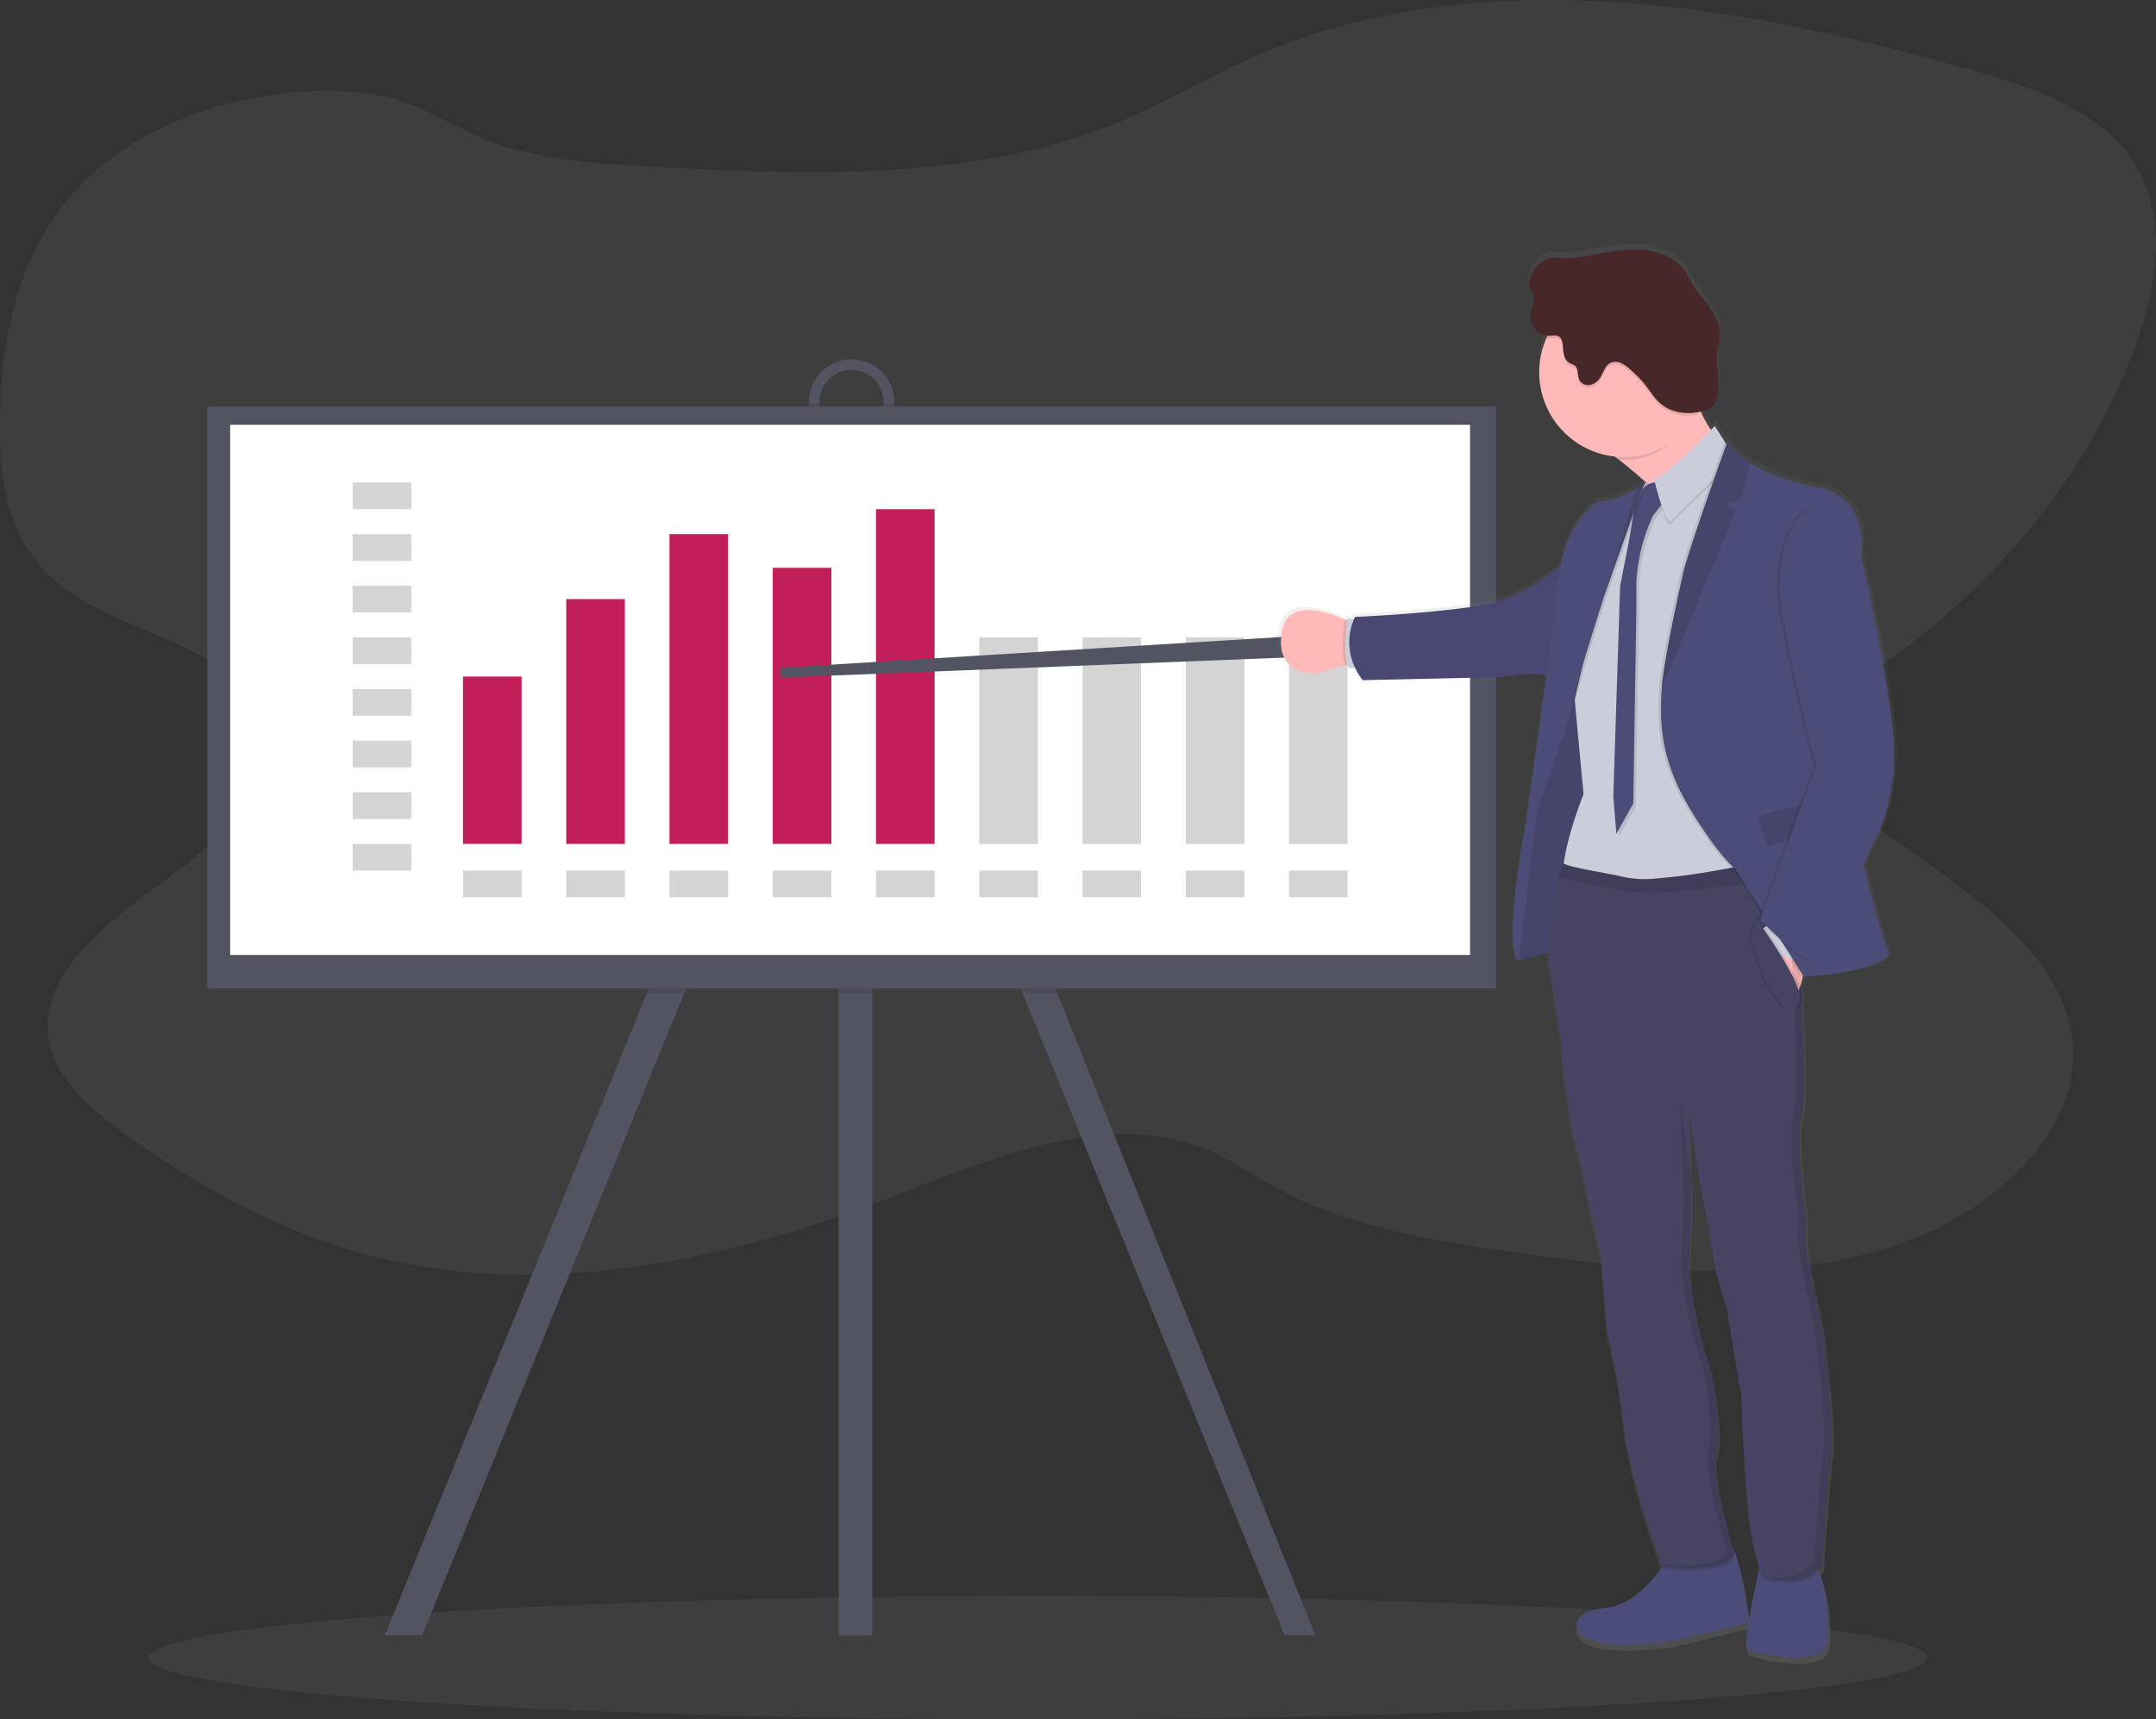 <?xml version="1.0" encoding="UTF-8"?> <svg xmlns="http://www.w3.org/2000/svg" xmlns:xlink="http://www.w3.org/1999/xlink" width="1044.158" height="832.583" viewBox="0 0 1044.158 832.583"><rect x="0" y="0" width="1044.158" height="832.583" fill="#333333" stroke="none"/><defs><linearGradient id="linear-gradient" x1="-2.392" y1="1" x2="-2.392" gradientUnits="objectBoundingBox"><stop offset="0" stop-color="gray" stop-opacity="0.251"></stop><stop offset="0.54" stop-color="gray" stop-opacity="0.122"></stop><stop offset="1" stop-color="gray" stop-opacity="0.102"></stop></linearGradient></defs><g id="field-iq-data" transform="translate(-0.048 0.023)"><ellipse id="Ellipse_49" data-name="Ellipse 49" cx="430.73" cy="29.88" rx="430.73" ry="29.88" transform="translate(71.95 772.8)" fill="#a5a2a4" opacity="0.1"></ellipse><path id="Path_3609" data-name="Path 3609" d="M112,128.84c-26.84,31.42-33.63,71.25-34,109.44-.26,26.93,3.42,56.14,25.9,76,29.59,26.13,86.4,31.28,101.06,64.67,13,29.67-17.25,59.52-46.31,80.46s-62.43,46.58-57,77.76c3.44,19.91,22.31,35.54,41.13,48.66,35.78,25,76,46.87,121.34,57.51,82.26,19.28,171.11-.68,248.19-30.9,47.45-18.6,102.54-41.43,149.66-22.3,12.44,5.05,23,12.68,34.47,19,33.35,18.27,74.08,25,113.72,30.71,58.1,8.4,119.16,15.41,175.14.26s104.36-59.46,95.79-106.72c-8.08-44.52-59.52-73.54-100.51-103.95-14.46-10.73-29.18-24.95-25.58-40.56,2.86-12.38,16.32-21,28.32-29,63.16-42.34,109.58-100.79,130.92-164.88,10.08-30.24,13.72-65.08-8.77-90.58-18.14-20.57-49.23-30.45-78.8-38.58C971.8,50.75,915.56,38,857.85,34.56S740.52,37.68,689.29,59.45c-24.57,10.45-46.84,24.21-71.65,34.27-70.44,28.56-153.44,24.72-232,20.21-28.07-1.61-57.41-4.47-81.78-16.73-21-10.58-33-18.16-59-19.34C193.9,75.55,141.18,94.62,112,128.84Z" transform="translate(-77.94 -33.72)" fill="#a5a2a4" opacity="0.1"></path><path id="Path_3610" data-name="Path 3610" d="M414.46,310.36l-1.1,2.27-7.13,14.65L331.44,480.85,204.53,791.81l-18.14.14,126.98-311.1,86.53-177.7,6.33,3.13,7.13,3.53Z" fill="#535461"></path><path id="Path_3611" data-name="Path 3611" d="M637.12,791.95l-14.93-.14L495.27,480.85,422.45,331.31l-9.09-18.68-1.11-2.27,1.11-.55,9.09-4.5,4.37-2.16,85.23,177.7Z" fill="#535461"></path><rect id="Rectangle_750" data-name="Rectangle 750" width="16.23" height="530.57" transform="translate(406.23 261.38)" fill="#535461"></rect><path id="Path_3612" data-name="Path 3612" d="M490.43,207.69a20.67,20.67,0,0,0-20.65,20.65v7.38a20.658,20.658,0,1,0,41.315,0l-.005-7.38a20.68,20.68,0,0,0-20.66-20.65Zm15.49,28a15.5,15.5,0,1,1-31,0v-7.38a15.5,15.5,0,0,1,31,0Z" transform="translate(-77.94 -33.72)" fill="#535461"></path><path id="Path_3613" data-name="Path 3613" d="M512.05,480.85H495.27L422.45,331.31V480.85H406.23V327.28L331.44,480.85H313.37l86.53-177.7,6.33,3.13v-44.9h16.22v43.93l4.37-2.16Z" opacity="0.1"></path><path id="Path_3614" data-name="Path 3614" d="M511.09,229.08v6.64a20.657,20.657,0,1,1-41.315,0l0-6.64h5.16v6.64a15.5,15.5,0,1,0,31,0v-6.64Z" transform="translate(-77.94 -33.72)" opacity="0.1"></path><rect id="Rectangle_751" data-name="Rectangle 751" width="624.09" height="281.8" transform="translate(100.45 196.84)" fill="#535461"></rect><rect id="Rectangle_752" data-name="Rectangle 752" width="600.48" height="256.72" transform="translate(111.52 205.69)" fill="#fff"></rect><g id="Group_849" data-name="Group 849" opacity="0.469"><rect id="Rectangle_753" data-name="Rectangle 753" width="28.39" height="12.93" transform="translate(170.82 233.6)" fill="#a5a2a4"></rect></g><g id="Group_850" data-name="Group 850" opacity="0.469"><rect id="Rectangle_754" data-name="Rectangle 754" width="28.39" height="12.93" transform="translate(170.82 258.61)" fill="#a5a2a4"></rect></g><g id="Group_851" data-name="Group 851" opacity="0.469"><rect id="Rectangle_755" data-name="Rectangle 755" width="28.39" height="12.93" transform="translate(170.82 283.61)" fill="#a5a2a4"></rect></g><g id="Group_852" data-name="Group 852" opacity="0.469"><rect id="Rectangle_756" data-name="Rectangle 756" width="28.39" height="12.93" transform="translate(170.82 308.61)" fill="#a5a2a4"></rect></g><g id="Group_853" data-name="Group 853" opacity="0.469"><rect id="Rectangle_757" data-name="Rectangle 757" width="28.39" height="12.93" transform="translate(170.82 333.62)" fill="#a5a2a4"></rect></g><g id="Group_854" data-name="Group 854" opacity="0.469"><rect id="Rectangle_758" data-name="Rectangle 758" width="28.39" height="12.93" transform="translate(170.82 358.62)" fill="#a5a2a4"></rect></g><g id="Group_855" data-name="Group 855" opacity="0.469"><rect id="Rectangle_759" data-name="Rectangle 759" width="28.39" height="12.93" transform="translate(170.82 383.62)" fill="#a5a2a4"></rect></g><g id="Group_856" data-name="Group 856" opacity="0.469"><rect id="Rectangle_760" data-name="Rectangle 760" width="28.39" height="12.93" transform="translate(170.82 408.62)" fill="#a5a2a4"></rect></g><g id="Group_857" data-name="Group 857" opacity="0.471"><rect id="Rectangle_761" data-name="Rectangle 761" width="28.39" height="12.93" transform="translate(224.27 421.56)" fill="#a5a2a4"></rect></g><g id="Group_858" data-name="Group 858" opacity="0.471"><rect id="Rectangle_762" data-name="Rectangle 762" width="28.39" height="12.93" transform="translate(274.28 421.56)" fill="#a5a2a4"></rect></g><g id="Group_859" data-name="Group 859" opacity="0.471"><rect id="Rectangle_763" data-name="Rectangle 763" width="28.39" height="12.93" transform="translate(324.28 421.56)" fill="#a5a2a4"></rect></g><g id="Group_860" data-name="Group 860" opacity="0.471"><rect id="Rectangle_764" data-name="Rectangle 764" width="28.39" height="12.93" transform="translate(374.29 421.56)" fill="#a5a2a4"></rect></g><g id="Group_861" data-name="Group 861" opacity="0.471"><rect id="Rectangle_765" data-name="Rectangle 765" width="28.39" height="12.93" transform="translate(424.29 421.56)" fill="#a5a2a4"></rect></g><g id="Group_862" data-name="Group 862" opacity="0.471"><rect id="Rectangle_766" data-name="Rectangle 766" width="28.39" height="12.93" transform="translate(474.3 421.56)" fill="#a5a2a4"></rect></g><g id="Group_863" data-name="Group 863" opacity="0.471"><rect id="Rectangle_767" data-name="Rectangle 767" width="28.39" height="12.93" transform="translate(524.3 421.56)" fill="#a5a2a4"></rect></g><g id="Group_864" data-name="Group 864" opacity="0.471"><rect id="Rectangle_768" data-name="Rectangle 768" width="28.39" height="12.93" transform="translate(574.31 421.56)" fill="#a5a2a4"></rect></g><g id="Group_865" data-name="Group 865" opacity="0.471"><rect id="Rectangle_769" data-name="Rectangle 769" width="28.39" height="12.93" transform="translate(624.31 421.56)" fill="#a5a2a4"></rect></g><rect id="Rectangle_770" data-name="Rectangle 770" width="28.39" height="81.04" transform="translate(224.27 327.58)" fill="#c21e59"></rect><rect id="Rectangle_771" data-name="Rectangle 771" width="28.39" height="118.55" transform="translate(274.28 290.08)" fill="#c21e59"></rect><rect id="Rectangle_772" data-name="Rectangle 772" width="28.39" height="150.02" transform="translate(324.28 258.61)" fill="#c21e59"></rect><rect id="Rectangle_773" data-name="Rectangle 773" width="28.39" height="133.7" transform="translate(374.29 274.92)" fill="#c21e59"></rect><rect id="Rectangle_774" data-name="Rectangle 774" width="28.39" height="162.09" transform="translate(424.29 246.54)" fill="#c21e59"></rect><g id="Group_866" data-name="Group 866" opacity="0.471"><rect id="Rectangle_775" data-name="Rectangle 775" width="28.39" height="100.01" transform="translate(474.3 308.61)" fill="#a5a2a4"></rect></g><g id="Group_867" data-name="Group 867" opacity="0.471"><rect id="Rectangle_776" data-name="Rectangle 776" width="28.39" height="100.01" transform="translate(524.3 308.61)" fill="#a5a2a4"></rect></g><g id="Group_868" data-name="Group 868" opacity="0.471"><rect id="Rectangle_777" data-name="Rectangle 777" width="28.39" height="100.01" transform="translate(574.31 308.61)" fill="#a5a2a4"></rect></g><g id="Group_869" data-name="Group 869" opacity="0.471"><rect id="Rectangle_778" data-name="Rectangle 778" width="28.39" height="100.01" transform="translate(624.31 308.61)" fill="#a5a2a4"></rect></g><path id="Path_3615" data-name="Path 3615" d="M621.05,308.39l-243.1,14.96v4.74l248.28-9.85Z" fill="#535461"></path><path id="Path_3616" data-name="Path 3616" d="M986.81,440.87s12.72-20.92,9.34-53.74-15.61-85.94-15.61-85.94,5.31-29.76-23.49-33.94c0,0-17.9-3.33-30.7-11.38-4.76-3-8.81-6.63-11-11,0,0-.17.49-.5,1.39a15.885,15.885,0,0,1-.78-1.39s-.07.18-.18.5L909,237.75s-.67.71-1.8,1.88a50.883,50.883,0,0,1-5-9,26,26,0,0,0,3.57-1.14,7,7,0,0,0,2.91-1.86,7.378,7.378,0,0,0,1.32-3.29,40,40,0,0,0,.66-11.56c-.27-3-.88-6-.67-9.05.22-3.25,1.37-6.39,1.53-9.65.28-5.74-2.57-11.2-6.09-15.75-2.1-2.71-4.46-5.23-6.28-8.13-1.58-2.52-2.73-5.3-4.43-7.75-4-5.7-10.67-9.06-17.51-10.25s-13.88-.45-20.73.68c-6,1-12,2.45-18,2.8-5.24.3-9.51-1.47-14.31,2a13.84,13.84,0,0,0-5.58,10,5.291,5.291,0,0,0,.15,2,14.364,14.364,0,0,0,1,1.95c2.13,4.2-1.11,9.19-.69,13.88a9.27,9.27,0,0,0,8.2,8.08c-.19.4-.4.79-.58,1.2a41.48,41.48,0,0,0,33.87,58.07l1.86,1.43c4.2,3.25,8.92,7.14,13.47,11.37l-.09.07-.74-.42a39.845,39.845,0,0,1-4.36,3c-4.21,2.58-11,5.93-18.64,6.31,0,0-13.68,7.25-18.39,31.16-6.76,6.06-21.23,17-40.35,19.85-26.87,4-60,5.31-60,5.31s-.27.48-.65,1.36l-3.06-.56a5.5,5.5,0,0,1-.13,1l-1.2-.54c-9.49-4.15-28.45-10.2-30.85,6.47-3.22,22.36,18.1,19.79,18.1,19.79a99.425,99.425,0,0,1,12.93-3.93l1.19-.23a6.62,6.62,0,0,0,.84,1.64h2.9a34.232,34.232,0,0,0,3.63,5.9l67.58-1.48s11.55-2.52,22.21-.92c-4.65,34.76-10.14,72.88-10.14,72.88s-11.5,60.37-3.45,66.68a122.494,122.494,0,0,1,14.26-3.82,64.9,64.9,0,0,0,1.18,11.11L833.79,540s2,34.44,8.69,55l5.9,28.1,4.94,21.24,2.78,36.05a342.4,342.4,0,0,1,8.26,46.44c2.61,24.22,16.78,63.36,18.67,68.51-4.84,6.85-14.78,18.47-27.25,19.67-17.8,1.72-18.23,12.45-5.79,16.31s38.62,0,38.62,0l36.92-9.13c-1.11,6.81-1.69,12.19-.88,12.77,2.36,1.72,38.19,11,39.48-3.86q.15-1.84.27-3.57a75.589,75.589,0,0,0-3.75-28.1c-.29-.89-.55-1.79-.78-2.69a16.591,16.591,0,0,0,1.46-1.89s2.58-40.12,4.51-54.5c.15-1.15.25-2.55.3-4.13.89-17.24-5.4-62.59-5.4-62.59s-7.77-29.5-7.48-43.06a12.941,12.941,0,0,1,.57-3.32,3.678,3.678,0,0,0-.1-.72,1.923,1.923,0,0,1,.15-.57s-3.94-27-3.39-43.06a33.321,33.321,0,0,1,1-7.1,46.656,46.656,0,0,0,.95-9.27c.5-11-.08-30-.88-47.82.09-.3.18-.6.25-.95a9.3,9.3,0,0,0-.49-4.2c-.06-1.15-.11-2.29-.17-3.42.33-1.13.6-2.33.84-3.57h.52v.07s33.62-1.61,41.35-10.62c0,0-7.81-24.27-12.14-44ZM841.93,365.38l-.53-.19c.85-3,1.86-6.49,3-10.15C843.43,359,842.59,362.6,841.93,365.38Zm34.12-99.49.15.14-.16-.09Zm42,520.52c-1.81-6.23-9-31.63-8.77-43.74a12.335,12.335,0,0,1,.55-3.1,23.161,23.161,0,0,0,1-6.77c.72-12.64-4.12-35.29-4.12-35.29s-10.83-30.55-10-54.81c0-.61.07-1.22.11-1.83.18-2.3.32-4.79.42-7.42v-.05c.41-9.37.32-20.65.05-31.17l-.06-.39c-.37-13.93-1.06-26.47-1.35-31.43,1,7.17,7.4,51.8,10.16,59.1,0,0,1.51,20.59,8.37,38l7.52,45.26s1.93,53.86,5.14,69.09c1.44,6.78,2.66,11.35,3.57,14.33-1.3,6.07-3.4,16.24-4.81,24.66-.83-5.49-3.75-26.41-7.77-34.44Z" transform="translate(-77.94 -33.72)" fill="url(#linear-gradient)"></path><path id="Path_3617" data-name="Path 3617" d="M885.9,787.8s-12.55,22.75-30.2,24.45-18.07,12.33-5.74,16.16,38.28,0,38.28,0l37-9.14s-4.47-36.58-10.42-38.49S885.9,787.8,885.9,787.8Z" transform="translate(-77.94 -33.72)" fill="#4c4c78"></path><path id="Path_3618" data-name="Path 3618" d="M931,788.22s-9.36,42.1-7,43.81,37.85,10.84,39.13-3.83q.15-1.85.27-3.54a75.058,75.058,0,0,0-3.72-27.85c-1-3-1.7-6.21-1.44-8.59C958.83,782.27,931,788.22,931,788.22Z" transform="translate(-77.94 -33.72)" fill="#4c4c78"></path><path id="Path_3619" data-name="Path 3619" d="M919.39,255.21s-28.71,70.52-23.6,47.87c3.38-15-18.47-34.93-33.58-46.64-7.69-6-13.63-9.81-13.63-9.81s53.9-62.84,50.08-35.73a40.83,40.83,0,0,0,2.94,21.88C907.55,246.92,919.39,255.21,919.39,255.21Z" transform="translate(-77.94 -33.72)" fill="#ffb9b9"></path><path id="Path_3620" data-name="Path 3620" d="M736,355.39a16.455,16.455,0,0,0-6.57.41,98.719,98.719,0,0,0-12.81,3.89s-21.13,2.55-17.94-19.61c2.37-16.52,21.16-10.52,30.57-6.42,3.2,1.41,5.32,2.59,5.32,2.59Z" transform="translate(-77.94 -33.72)" fill="#ffb9b9"></path><path id="Path_3621" data-name="Path 3621" d="M736,355.39a16.455,16.455,0,0,0-6.57.41c-2.3-5.8-.55-19.55-.18-22.14,3.2,1.41,5.32,2.59,5.32,2.59Z" transform="translate(-77.94 -33.72)" opacity="0.1"></path><path id="Path_3622" data-name="Path 3622" d="M736.09,334.23l-5.53-1s-2.83,19,.87,24h6.36Z" transform="translate(-77.94 -33.72)" fill="#cbcdda"></path><path id="Path_3623" data-name="Path 3623" d="M847,368.9s-16.9-10.11-18.92,2.65-4.68,34.56-4.68,34.56l-4.68,27.75-6.06,55.6.85,9.46s18-6.06,22.22-3.93,7.66-23.39,7.66-23.39l7-26.37,1.06-55.92Z" transform="translate(-77.94 -33.72)" fill="#4c4c78"></path><path id="Path_3624" data-name="Path 3624" d="M847,368.9s-16.9-10.11-18.92,2.65-4.68,34.56-4.68,34.56l-4.68,27.75-6.06,55.6.85,9.46s18-6.06,22.22-3.93,7.66-23.39,7.66-23.39l7-26.37,1.06-55.92Z" transform="translate(-77.94 -33.72)" opacity="0.1"></path><path id="Path_3625" data-name="Path 3625" d="M837.89,303.4s-17.54,19.78-44.17,23.76-59.49,5.27-59.49,5.27-8.29,14.83,3.67,30.62l67-1.48s14.83-3.22,26.32,0Z" transform="translate(-77.94 -33.72)" fill="#4c4c78"></path><path id="Path_3626" data-name="Path 3626" d="M837.89,303.4s-17.54,19.78-44.17,23.76-59.49,5.27-59.49,5.27-8.29,14.83,3.67,30.62l67-1.48s14.83-3.22,26.32,0Z" transform="translate(-77.94 -33.72)" opacity="0.05"></path><path id="Path_3627" data-name="Path 3627" d="M692.29,384.58" transform="translate(-77.94 -33.72)" fill="none" stroke="blue" stroke-miterlimit="10" stroke-width="1"></path><path id="Path_3628" data-name="Path 3628" d="M898.76,232.17c-6.54,14-17.91,24.32-34.4,24.32-.73,0-1.44,0-2.15-.05-7.69-6-13.63-9.81-13.63-9.81s53.9-62.84,50.08-35.73C897.48,219.2,896.13,225.94,898.76,232.17Z" transform="translate(-77.94 -33.72)" opacity="0.1"></path><path id="Path_3629" data-name="Path 3629" d="M905.44,214.12a41,41,0,1,1-11.994-29.1,41.09,41.09,0,0,1,11.994,29.1Z" transform="translate(-77.94 -33.72)" fill="#ffb9b9"></path><path id="Path_3630" data-name="Path 3630" d="M930.55,465.22s-91.64,8.09-95-3.61,9.35-43.38,9.35-43.38L840.76,374l-.15-1.69s11.48-47.85,11.06-51.67c-.4-3.44,18.48-43.59,22.36-51.8.46-.95.7-1.47.7-1.47l.73.42.32.19,4.49,2.62L898,266.4l21.37-11.19,2,122.41Z" transform="translate(-77.94 -33.72)" fill="#cbcdda"></path><path id="Path_3631" data-name="Path 3631" d="M882.92,268.85s-6.27-1.7-8.72,4.57a65,65,0,0,1-3.4,7.87l-2.44,14.56-4.47,23-3.3,101.75,1.49,18.07,8.19-14.56L871.76,329V317.17a85.64,85.64,0,0,1,6.82-29.7l1.14-2.67,7.12-9.15Z" transform="translate(-77.94 -33.72)" opacity="0.1"></path><path id="Path_3632" data-name="Path 3632" d="M881.65,267.57s-6.28-1.7-8.72,4.57a64.477,64.477,0,0,1-3.41,7.87l-2.44,14.57-4.47,23-3.29,101.75,1.49,18.08L869,422.8l1.49-95.05V315.89a86.087,86.087,0,0,1,6.82-29.7l1.15-2.67,7.12-9.14Z" transform="translate(-77.94 -33.72)" fill="#4c4c78"></path><path id="Path_3633" data-name="Path 3633" d="M908.44,241.31s-21.69,23-29.35,25.73c0,0,3.83,17.44,7.66,20.84,0,0,22.76-23.21,26.79-25.09l3.38-8.27Z" transform="translate(-77.94 -33.72)" opacity="0.1"></path><path id="Path_3634" data-name="Path 3634" d="M908.44,240s-21.69,23-29.35,25.73c0,0,3.83,17.44,7.66,20.84,0,0,22.76-23.21,26.79-25.09l3.38-8.26Z" transform="translate(-77.94 -33.72)" fill="#cbcdda"></path><path id="Path_3635" data-name="Path 3635" d="M876,267.37l-.22.6-6.95,18.63L856.4,321.75s-.11.36-.33,1c-2.06,6.4-13.13,41.13-15.31,51.22l-.15-1.69s11.48-47.85,11.06-51.67c-.4-3.44,18.48-43.59,22.36-51.8.62-.42,1.1-.78,1.43-1.05Z" transform="translate(-77.94 -33.72)" opacity="0.1"></path><path id="Path_3636" data-name="Path 3636" d="M874.73,267.36l-7.18,19.24-12.43,35.15s-.11.36-.33,1c-2.18,6.82-14.61,45.75-15.61,52.87-1.13,7.82-16.76,50.09-16.76,50.09l-8.93,73.19c-8-6.21,3.36-66,3.36-66s12.76-88.67,15.78-118.17,19.31-38.12,19.31-38.12c7.52-.38,14.3-3.7,18.47-6.25a39.007,39.007,0,0,0,4.32-3Z" transform="translate(-77.94 -33.72)" fill="#4c4c78"></path><path id="Path_3637" data-name="Path 3637" d="M964.78,738.25c-1.91,14.25-4.46,54-4.46,54-8.93,13.39-28.71,6.16-28.71,6.16s-2.12-4-5.31-19.14-5.1-68.47-5.1-68.47L913.75,666c-6.8-17.23-8.29-37.64-8.29-37.64-3-7.87-10.21-59.54-10.21-59.54s3,46.35,1.07,70.81S906.09,697,906.09,697s6.6,30.84,3.19,40.41,8.51,49.11,8.51,49.11c-1,11.49-34.86,6.81-34.86,6.81S867,750.58,864.21,724.85a340,340,0,0,0-8.19-46l-2.76-35.73L848.36,622l-5.84-27.85c-6.6-20.41-8.61-54.54-8.61-54.54l-5.11-33.49c-3.34-16.56,1-36,3.88-46.17,1.25-4.41,2.25-7.1,2.25-7.1,2.93,2.08,19.71,4.52,28.39,6.5a49.762,49.762,0,0,0,14.5,1.16,323.1,323.1,0,0,0,64.79-11.88c1.43-.43,2.19-.68,2.19-.68l.45,3.83,1.06,9.12,1.89,16.19s5.74,86.33,2.34,98,2.34,51,2.34,51c-3.19,9.33,6.8,47.25,6.8,47.25S966.7,724,964.78,738.25Z" transform="translate(-77.94 -33.72)" opacity="0.1"></path><path id="Path_3638" data-name="Path 3638" d="M964.78,737c-1.91,14.25-4.46,54-4.46,54-8.93,13.4-28.71,6.16-28.71,6.16s-2.12-4-5.31-19.13-5.1-68.48-5.1-68.48l-7.45-44.86C907,647.46,905.46,627,905.46,627c-3-7.87-10.21-59.54-10.21-59.54s3,46.35,1.07,70.81,9.77,57.41,9.77,57.41,6.6,30.84,3.19,40.41,8.51,49.12,8.51,49.12c-1,11.48-34.86,6.8-34.86,6.8s-15.93-42.7-18.72-68.44a339.991,339.991,0,0,0-8.19-46l-2.76-35.72-4.9-21.05-5.84-27.85c-6.6-20.42-8.61-54.55-8.61-54.55l-5.11-33.49c-3.34-16.56,1-36,3.88-46.17,1.25-4.4,2.25-7.09,2.25-7.09,2.93,2.08,19.71,4.51,28.39,6.49a49.419,49.419,0,0,0,14.5,1.16,323.1,323.1,0,0,0,64.79-11.88l2.19-.67.45,3.82,1.06,9.13,1.89,16.19s5.74,86.32,2.34,98,2.34,51,2.34,51c-3.19,9.32,6.8,47.24,6.8,47.24S966.7,722.73,964.78,737Z" transform="translate(-77.94 -33.72)" fill="#474463"></path><path id="Path_3639" data-name="Path 3639" d="M905.44,214.12A41,41,0,0,1,900,234.6c-6.4,1.13-13.21-.12-18-4.35-3.28-2.89-5.4-6.84-8.22-10.19a61.714,61.714,0,0,0-5.87-5.79,18.632,18.632,0,0,0-4.63-3.37,6.29,6.29,0,0,0-5.55-.06c-2.26,1.26-3,4.07-4.31,6.31a8.43,8.43,0,0,1-4.71,4.11,5,5,0,0,1-5.63-1.91c-1.39-2.39-.37-6.12-2.7-7.58a14.869,14.869,0,0,0-1.9-.78c-3-1.36-3.35-5.39-3.61-8.69-.13-1.62-.48-3.45-1.84-4.32s-3.15-.43-4.77-.4a6.189,6.189,0,0,1-1.43-.11,41.09,41.09,0,0,1,78.65,16.65Z" transform="translate(-77.94 -33.72)" opacity="0.1"></path><path id="Path_3640" data-name="Path 3640" d="M824.31,160.68a13.72,13.72,0,0,0-5.53,9.94,5.121,5.121,0,0,0,.15,1.95,13.177,13.177,0,0,0,1,1.94c2.1,4.17-1.11,9.11-.7,13.76a9.15,9.15,0,0,0,9,8c1.62,0,3.4-.48,4.77.4s1.71,2.7,1.84,4.32c.26,3.3.59,7.33,3.6,8.69a16.806,16.806,0,0,1,1.9.78c2.34,1.46,1.32,5.2,2.71,7.58a5,5,0,0,0,5.63,1.91,8.4,8.4,0,0,0,4.7-4.1c1.29-2.25,2.06-5,4.32-6.31a6.26,6.26,0,0,1,5.55.05,18.67,18.67,0,0,1,4.63,3.38,60.546,60.546,0,0,1,5.87,5.79c2.82,3.34,4.94,7.29,8.22,10.18,6.18,5.43,15.64,6,23.26,2.87a7.06,7.06,0,0,0,2.89-1.84,7.34,7.34,0,0,0,1.31-3.27,39.653,39.653,0,0,0,.66-11.45c-.27-3-.88-6-.67-9,.21-3.22,1.36-6.33,1.52-9.55.28-5.7-2.55-11.11-6-15.62-2.08-2.69-4.42-5.18-6.22-8.06-1.57-2.5-2.71-5.25-4.39-7.67-3.94-5.65-10.58-9-17.36-10.17s-13.75-.45-20.54.68c-5.92,1-11.88,2.42-17.88,2.77C833.3,159,829.07,157.23,824.31,160.68Z" transform="translate(-77.94 -33.72)" fill="#472727"></path><path id="Path_3641" data-name="Path 3641" d="M874.73,267.36l-7.18,19.24-12.43,35.15s-.11.36-.33,1v.05l15.64-52.46A39,39,0,0,0,874.73,267.36Z" transform="translate(-77.94 -33.72)" opacity="0.1"></path><path id="Path_3642" data-name="Path 3642" d="M952.35,487.55s.74,23.28-5.53,29.13l-16.69-31.47,14-6.81Z" transform="translate(-77.94 -33.72)" fill="#ffb9b9"></path><path id="Path_3643" data-name="Path 3643" d="M991.31,496.05c-7.66,8.93-41,10.53-41,10.53l-33-52s-7.81-5.42-22.48-29.83-14.19-43.21-13.37-57.25,10-54.39,10-54.39c1.43-9.08,22-66,22-66,2.16,4.31,6.18,7.91,10.88,10.88,12.7,8,30.43,11.28,30.43,11.28,28.56,4.15,23.29,33.65,23.29,33.65s.32,114.67-1.44,128.39S991.31,496.05,991.31,496.05Z" transform="translate(-77.94 -33.72)" opacity="0.1"></path><path id="Path_3644" data-name="Path 3644" d="M874.84,458.29l-.96,8.51-11.59-4.25-8.5-12.87,6.38-5Z" fill="#cbcdda"></path><path id="Path_3645" data-name="Path 3645" d="M952.37,459.05l-6.06.62-58.43,5.84a94.651,94.651,0,0,1-28.1-1.38l-27.1-5.42c1.25-4.4,2.25-7.09,2.25-7.09,2.93,2.08,19.71,4.51,28.39,6.49a49.422,49.422,0,0,0,14.5,1.16,323.1,323.1,0,0,0,64.79-11.88l2.64,3.15Z" transform="translate(-77.94 -33.72)" opacity="0.1"></path><g id="Group_870" data-name="Group 870" opacity="0.1"><path id="Path_3646" data-name="Path 3646" d="M835.54,451.94a5.3,5.3,0,0,1-.56-.32.3.3,0,0,1-.06.15Z" transform="translate(-77.94 -33.72)"></path><path id="Path_3647" data-name="Path 3647" d="M959.73,672.12s-10-37.92-6.8-47.24c0,0-5.74-39.3-2.33-51s-2.35-98-2.35-98l-1.89-16.19-1.06-9.13-.44-3.82-2.2.67-1.36.4.17,1.48,1.06,9.12,1.89,16.19s5.74,86.33,2.35,98,2.33,51,2.33,51c-3.19,9.33,6.8,47.24,6.8,47.24s7,50.62,5.11,64.86-4.47,54-4.47,54c-6.52,9.79-18.83,8.57-25,7.2l.11.24s19.78,7.24,28.71-6.16c0,0,2.55-39.77,4.47-54S959.73,672.12,959.73,672.12Z" transform="translate(-77.94 -33.72)"></path><path id="Path_3648" data-name="Path 3648" d="M909.34,736.13c3.4-9.57-3.19-40.41-3.19-40.41s-11.69-33-9.78-57.41c.8-10.19.75-24.17.41-37-2.71-16.55-5.31-35-5.31-35s3,46.35,1.08,70.8,9.77,57.42,9.77,57.42,6.6,30.83,3.19,40.4S914,784,914,784c-.85,9.2-22.7,8-31.37,7.2l.33.88s33.81,4.68,34.87-6.8C917.85,785.25,905.94,745.7,909.34,736.13Z" transform="translate(-77.94 -33.72)"></path></g><path id="Path_3649" data-name="Path 3649" d="M992.58,496.05c-7.65,8.93-41,10.53-41,10.53l-33-52s-7.81-5.42-22.49-29.83-14.18-43.21-13.37-57.25,10-54.39,10-54.39c1.43-9.08,22-66,22-66,2.15,4.31,6.17,7.91,10.88,10.88,12.7,8,30.43,11.28,30.43,11.28,28.55,4.15,23.28,33.65,23.28,33.65s.32,114.67-1.44,128.39S992.58,496.05,992.58,496.05Z" transform="translate(-77.94 -33.72)" fill="#4c4c78"></path><path id="Path_3650" data-name="Path 3650" d="M920.83,275.33,913.65,278l4.78,3.35-35.7,86.12c.83-14,10-54.39,10-54.39,1.43-9.08,22-66,22-66,2.15,4.31,6.17,7.91,10.88,10.88Z" transform="translate(-77.94 -33.72)" opacity="0.1"></path><path id="Path_3651" data-name="Path 3651" d="M851.5,395.03l36.52-9.41,4.79,14.83-37.32,9.1Z" opacity="0.1"></path><path id="Path_3652" data-name="Path 3652" d="M950.33,281.39S933.74,297,940,331.79s16.27,72.56,16.27,72.56l-27,74.8s18.82,19.62,28.07,22l26.95-59.81s12.6-20.73,9.25-53.26-15.47-85.17-15.47-85.17S978.08,270.87,950.33,281.39Z" transform="translate(-77.94 -33.72)" opacity="0.1"></path><path id="Path_3653" data-name="Path 3653" d="M951.6,281.39S935,297,941.24,331.79s16.26,72.56,16.26,72.56l-27,74.8s18.82,19.62,28.07,22l27-59.81s12.6-20.73,9.25-53.26-15.47-85.17-15.47-85.17S979.35,270.87,951.6,281.39Z" transform="translate(-77.94 -33.72)" fill="#4c4c78"></path><path id="Path_3654" data-name="Path 3654" d="M931.4,480.74s21.05,29.14,19.46,36.9-7.76,3.61-7.76,3.61l-8.29-11.37-7.45-21.27S928.09,479.43,931.4,480.74Z" transform="translate(-77.94 -33.72)" opacity="0.1"></path><path id="Path_3655" data-name="Path 3655" d="M928.85,480.74s21,29.14,19.46,36.9-7.76,3.61-7.76,3.61l-8.3-11.37-7.44-21.27S925.54,479.43,928.85,480.74Z" transform="translate(-77.94 -33.72)" opacity="0.1"></path><path id="Path_3656" data-name="Path 3656" d="M930.13,480.74s21,29.14,19.45,36.9-7.76,3.61-7.76,3.61l-8.29-11.37-7.44-21.27S926.81,479.43,930.13,480.74Z" transform="translate(-77.94 -33.72)" fill="#474463"></path></g></svg> 